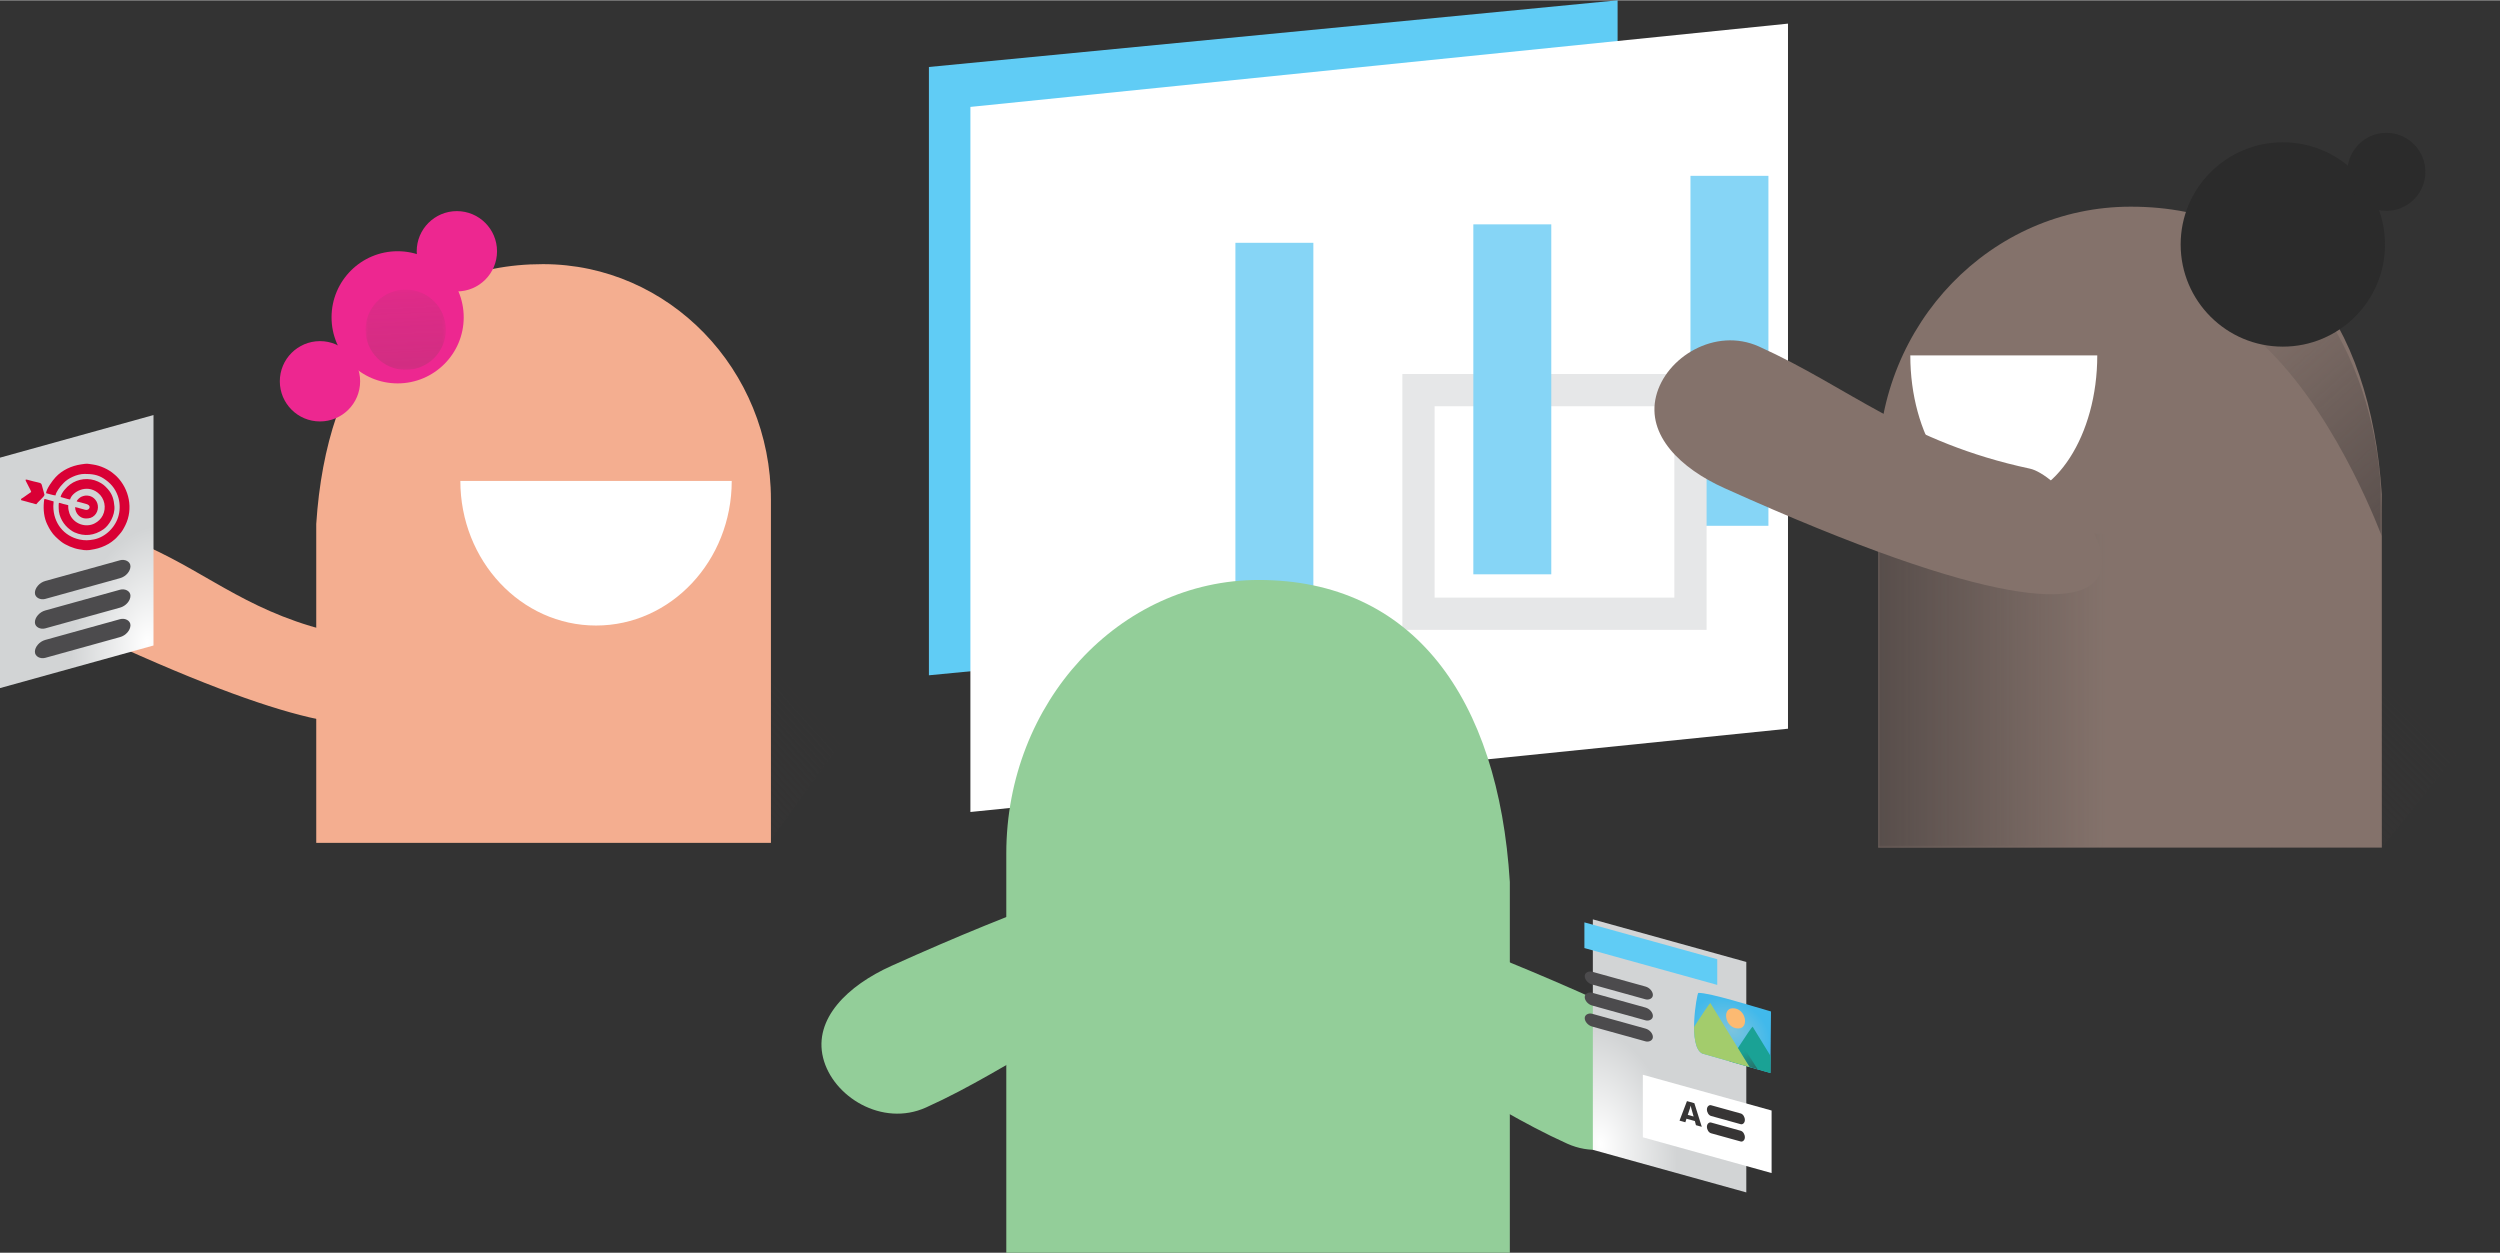 <?xml version="1.0" encoding="UTF-8"?>
<!DOCTYPE svg PUBLIC "-//W3C//DTD SVG 1.1//EN" "http://www.w3.org/Graphics/SVG/1.1/DTD/svg11.dtd">
<!-- Creator: CorelDRAW -->
<svg xmlns="http://www.w3.org/2000/svg" xml:space="preserve" width="1241px" height="622px" version="1.1" style="shape-rendering:geometricPrecision; text-rendering:geometricPrecision; image-rendering:optimizeQuality; fill-rule:evenodd; clip-rule:evenodd"
viewBox="0 0 676.07 338.69"
 xmlns:xlink="http://www.w3.org/1999/xlink"
 xmlns:xodm="http://www.corel.com/coreldraw/odm/2003">
 <rect x="0" y="0" width="676.07" height="338.69" fill="#333333" stroke="none"/>
 <defs>
  <style type="text/css">
   <![CDATA[
    .str0 {stroke:#E6E7E8;stroke-width:8.72;stroke-miterlimit:22.926}
    .fil9 {fill:none}
    .fil7 {fill:white}
    .fil2 {fill:white}
    .fil10 {fill:#4C4B4D}
    .fil20 {fill:#373535}
    .fil0 {fill:#373535}
    .fil12 {fill:#84726B}
    .fil3 {fill:#ED2790}
    .fil1 {fill:#F4AE90}
    .fil4 {fill:#B33572}
    .fil8 {fill:#86D5F6}
    .fil11 {fill:#93CE99}
    .fil6 {fill:#60CCF5}
    .fil13 {fill:#373333}
    .fil18 {fill:#1AA295}
    .fil14 {fill:#2B2B2B}
    .fil19 {fill:#A3CC6C}
    .fil15 {fill:#D90035}
    .fil21 {fill:#FCBA72}
    .fil22 {fill:#373535;fill-rule:nonzero}
    .fil17 {fill:url(#id13)}
    .fil16 {fill:url(#id14)}
    .fil5 {fill:url(#id15)}
   ]]>
  </style>
   <mask id="id0">
  <linearGradient id="id1" gradientUnits="userSpaceOnUse" x1="154.26" y1="222.4" x2="206.73" y2="175.35">
   <stop offset="0" style="stop-opacity:1; stop-color:white"/>
   <stop offset="1" style="stop-opacity:0; stop-color:white"/>
  </linearGradient>
    <rect style="fill:url(#id1)" x="85.18" y="159.05" width="153.26" height="67.98"/>
   </mask>
    <mask id="id2">
  <linearGradient id="id3" gradientUnits="userSpaceOnUse" x1="100.18" y1="148.42" x2="95.88" y2="56.49">
   <stop offset="0" style="stop-opacity:1; stop-color:white"/>
   <stop offset="1" style="stop-opacity:0; stop-color:white"/>
  </linearGradient>
     <rect style="fill:url(#id3)" x="98.85" y="78.23" width="21.72" height="21.71"/>
    </mask>
   <mask id="id4">
  <linearGradient id="id5" gradientUnits="userSpaceOnUse" x1="586.28" y1="227.79" x2="639.06" y2="175.43">
   <stop offset="0" style="stop-opacity:1; stop-color:white"/>
   <stop offset="1" style="stop-opacity:0; stop-color:white"/>
  </linearGradient>
    <rect style="fill:url(#id5)" x="507.29" y="161.79" width="169.42" height="67.98"/>
   </mask>
   <mask id="id6">
  <linearGradient id="id7" gradientUnits="userSpaceOnUse" x1="688.2" y1="182.26" x2="602.54" y2="86.48">
   <stop offset="0" style="stop-opacity:1; stop-color:white"/>
   <stop offset="1" style="stop-opacity:0; stop-color:white"/>
  </linearGradient>
    <rect style="fill:url(#id7)" x="510.36" y="56.3" width="133.85" height="92.95"/>
   </mask>
   <mask id="id8">
  <linearGradient id="id9" gradientUnits="userSpaceOnUse" x1="462.87" y1="185.8" x2="569.65" y2="185.8">
   <stop offset="0" style="stop-opacity:1; stop-color:white"/>
   <stop offset="1" style="stop-opacity:0; stop-color:white"/>
  </linearGradient>
    <rect style="fill:url(#id9)" x="507.66" y="143.96" width="88.95" height="85.44"/>
   </mask>
    <clipPath id="id10">
     <path d="M478.93 273.45c-3.96,-1.11 -16.7,-5.16 -19.67,-5.02 -0.41,0.36 -2.87,14.47 1.08,16.4l18.44 5.27 0.15 -16.65z"/>
    </clipPath>
      <mask id="id11">
  <linearGradient id="id12" gradientUnits="userSpaceOnUse" x1="476.98" y1="295.22" x2="471.56" y2="284.27">
   <stop offset="0" style="stop-opacity:1; stop-color:white"/>
   <stop offset="1" style="stop-opacity:0; stop-color:white"/>
  </linearGradient>
       <rect style="fill:url(#id12)" x="469.37" y="281.98" width="9.02" height="12.4"/>
      </mask>
  <radialGradient id="id13" gradientUnits="userSpaceOnUse" gradientTransform="matrix(-1.14538E+000 -3.13205E-001 -3.77771E-003 -9.28389E-001 1006 684)" cx="468.53" cy="278.83" r="9.1" fx="468.53" fy="278.83">
   <stop offset="0" style="stop-opacity:1; stop-color:#7CC4DE"/>
   <stop offset="1" style="stop-opacity:1; stop-color:#41B9EB"/>
  </radialGradient>
  <radialGradient id="id14" gradientUnits="userSpaceOnUse" gradientTransform="matrix(1.171 0.325 5.55112E-017 1.758 -74 -376)" cx="432.82" cy="309.83" r="17.72" fx="432.82" fy="309.83">
   <stop offset="0" style="stop-opacity:1; stop-color:white"/>
   <stop offset="1" style="stop-opacity:1; stop-color:#D2D4D5"/>
  </radialGradient>
  <radialGradient id="id15" gradientUnits="userSpaceOnUse" gradientTransform="matrix(-1.17111E+000 0.325 2.22045E-016 1.758 86 -144)" xlink:href="#id14" cx="39.43" cy="173.44" r="17.72" fx="39.43" fy="173.44">
  </radialGradient>
 </defs>
 <g id="Layer_x0020_1">
  <path class="fil0" style="mask:url(#id0)" d="M85.82 226.39l123.09 0c9.63,-13.22 19.26,-26.43 28.89,-39.65 -43.34,-60.86 -82.06,0 -123.09,0l-28.89 39.65z"/>
  <path class="fil1" d="M146.84 71.35c-37.59,0 -58.53,27.29 -61.32,70.27l0 86.23 122.96 0 0 -92.85c0,-35.15 -27.6,-63.65 -61.64,-63.65z"/>
  <path class="fil2" d="M161.18 129.97l-36.69 0c0,21.6 16.43,39.11 36.69,39.11 20.27,0 36.7,-17.51 36.7,-39.11l-36.7 0z"/>
  <g id="_105553478279552">
   <circle class="fil3" cx="107.53" cy="85.73" r="17.87"/>
   <circle class="fil3" cx="86.53" cy="103.03" r="10.86"/>
   <circle class="fil3" cx="123.55" cy="67.87" r="10.86"/>
   <path class="fil4" style="mask:url(#id2)" d="M109.71 78.23c-5.99,0 -10.86,4.86 -10.86,10.85 0,6 4.87,10.86 10.86,10.86 6,0 10.86,-4.86 10.86,-10.86 0,-5.99 -4.86,-10.85 -10.86,-10.85z"/>
  </g>
  <path class="fil1" d="M33.12 175.13c-8.5,-3.83 -15.07,-10.23 -13.23,-17.77l0 0c1.85,-7.54 11.45,-13.48 19.95,-9.65 17.49,7.88 28.52,18.55 52.47,23.65 9.84,2.1 45.97,51.18 -59.19,3.77z"/>
  <polygon class="fil5" points="41.51,112.16 0,123.68 0,186 41.51,174.48 "/>
  <rect class="fil6" transform="matrix(5.065 -4.90377E-001 -0 8.052 251.203 18.033)" width="36.77" height="20.43"/>
  <rect class="fil7" transform="matrix(6.013 -6.12518E-001 -0 9.333 262.424 28.83)" width="36.77" height="20.43"/>
  <rect class="fil8" x="457.15" y="47.47" width="21.08" height="94.64"/>
  <rect class="fil9 str0" x="383.6" y="105.42" width="73.55" height="60.47"/>
  <rect class="fil8" x="398.43" y="60.59" width="21.08" height="94.64"/>
  <rect class="fil8" x="334.09" y="65.58" width="21.08" height="94.64"/>
  <rect class="fil10" transform="matrix(-9.52405E-015 0.474 0.546 -1.51498E-001 9.438 157.816)" width="10.22" height="47.33" rx="5.11" ry="5.11"/>
  <rect class="fil10" transform="matrix(-9.52405E-015 0.474 0.546 -1.51498E-001 9.438 165.783)" width="10.22" height="47.33" rx="5.11" ry="5.11"/>
  <rect class="fil10" transform="matrix(-9.52405E-015 0.474 0.546 -1.51498E-001 9.438 173.751)" width="10.22" height="47.33" rx="5.11" ry="5.11"/>
  <path class="fil11" d="M340.4 156.76c41.63,0 64.81,31.72 67.9,81.68l0 100.25 -136.17 0 0 -107.95c0,-40.86 30.57,-73.98 68.27,-73.98z"/>
  <path class="fil11" d="M433.23 270.93c11.86,5.34 21.04,14.28 18.46,24.81l0 0c-2.58,10.52 -15.98,18.81 -27.84,13.47 -24.41,-11.01 -39.81,-25.89 -73.24,-33.02 -13.74,-2.93 -64.18,-71.43 82.62,-5.26z"/>
  <path class="fil11" d="M241.04 261.13c-11.86,5.35 -21.04,14.29 -18.46,24.82l0 0c2.58,10.52 15.98,18.81 27.84,13.46 24.42,-11 39.82,-25.88 73.25,-33.01 13.73,-2.93 64.18,-71.44 -82.63,-5.27z"/>
  <path class="fil0" style="mask:url(#id4)" d="M507.93 229.13l136.18 0c10.65,-13.22 21.3,-26.44 31.96,-39.65 -47.95,-60.87 -90.79,0 -136.18,0l-31.96 39.65z"/>
  <g id="_105553478276448">
   <path class="fil12" d="M576.2 55.81c41.63,0 64.81,30.22 67.91,77.82l0 95.5 -136.18 0 0 -102.84c0,-38.92 30.57,-70.48 68.27,-70.48z"/>
   <path class="fil2" d="M541.88 96.03l25.28 0c0,21.61 -11.32,39.13 -25.28,39.13 -13.96,0 -25.28,-17.52 -25.28,-39.13l25.28 0z"/>
  </g>
  <path class="fil13" style="mask:url(#id6)" d="M512.29 101.45c-3.9,10.81 -1.18,30.59 2.69,41.97 0.68,1.99 1.46,3.72 2.02,5.8 3.41,-2.23 6.44,-10.52 13.06,-14.92 1.11,-0.73 3.12,-2.65 4.27,-3.23 -0.19,-4.97 1.08,-12.74 1.94,-16.77 63.89,-92.11 107.76,30.98 107.84,30.59 2.9,-85.65 -78.82,-125.97 -131.82,-43.44z"/>
  <polygon class="fil13" style="mask:url(#id8)" points="507.93,229.13 596.34,229.13 596.34,144.23 507.93,144.23 "/>
  <path class="fil12" d="M466.3 131.91c-11.86,-5.34 -21.04,-14.28 -18.46,-24.81l0 0c2.58,-10.53 15.98,-18.82 27.84,-13.47 24.42,11.01 39.82,25.89 73.25,33.02 13.73,2.92 64.18,71.43 -82.63,5.26z"/>
  <circle class="fil14" cx="617.34" cy="66.03" r="27.63"/>
  <circle class="fil14" cx="645.34" cy="46.39" r="10.55"/>
  <path class="fil15" d="M12.45 133.29c0.67,0.16 2.03,0.6 2.57,0.6 0.06,-0.79 1.19,-2.39 1.98,-3.14 0.1,-0.1 0.11,-0.12 0.21,-0.22 0.01,-0.02 0.03,-0.03 0.04,-0.05 1.14,-1.2 3.55,-2.4 5.63,-2.4 1.92,0 3.53,0.19 5.11,1.21 1.84,1.2 3.08,2.57 3.86,4.7 0.59,1.62 0.67,3.51 0.26,5.2 -0.77,3.21 -3.56,6 -6.73,6.61 -1.4,0.27 -2.46,0.32 -3.9,0.01 -4.19,-0.9 -7.06,-4.44 -7.06,-9.01 0,-0.57 0.08,-0.74 0.08,-1.28l-2.21 -0.63c-0.29,-0.06 -0.33,-0.18 -0.42,0.81 -0.2,2.12 0.05,4.27 0.89,6 0.17,0.33 0.31,0.61 0.46,0.91 0.16,0.32 0.35,0.57 0.55,0.91 0.66,1.09 1.78,2.08 2.76,2.87 1.16,0.94 3.46,1.88 4.92,2.09 0.28,0.04 0.4,0.05 0.59,0.09 0.78,0.19 2,0.19 2.78,-0.01 0.5,-0.12 0.73,-0.08 1.69,-0.36 1.2,-0.34 2.73,-1.01 3.7,-1.77 1.48,-1.16 1.05,-0.88 2.09,-2 0.71,-0.76 1.14,-1.56 1.61,-2.5 2.16,-4.4 1.05,-9.74 -2.33,-13.14 -0.28,-0.29 -0.44,-0.39 -0.73,-0.65 -1.48,-1.32 -3.74,-2.32 -5.69,-2.6 -1.83,-0.26 -1.41,-0.3 -3.23,-0.04 -2.59,0.38 -5.13,1.55 -6.89,3.46 -0.93,1 -2.49,3.17 -2.59,4.33z"/>
  <path class="fil15" d="M16.38 134.32c0.58,0.13 2.08,0.64 2.57,0.68 0.45,-1.92 4.34,-4.35 7.53,-1.81 1.84,1.46 2.35,4.06 1.3,6.12 -0.48,0.93 -1.22,1.64 -2.14,2.13 -2.37,1.28 -5.79,0.23 -6.86,-2.68 -0.14,-0.38 -0.35,-1.28 -0.33,-1.79 0.02,-0.61 0.2,-0.36 -1.24,-0.74 -0.3,-0.08 -0.51,-0.15 -0.8,-0.24 -0.65,-0.2 -0.54,-0.16 -0.54,1.41 0,2.29 1.37,4.51 3.11,5.77 0.31,0.23 0.76,0.53 1.11,0.69 2.75,1.23 5.41,0.9 7.87,-0.79 1.55,-1.06 3.17,-3.77 2.98,-6.21 -0.15,-1.83 -0.54,-3.29 -1.8,-4.7 -0.8,-0.9 -1.43,-1.45 -2.61,-2 -2.49,-1.16 -5.44,-0.81 -7.56,0.76 -1.01,0.75 -2.3,2.17 -2.59,3.4z"/>
  <path class="fil15" d="M20.74 135.52c0.89,0.2 1.72,0.45 2.57,0.68 1.51,0.4 0.9,1.62 0.08,1.62 -0.34,0 -0.48,-0.09 -0.77,-0.16 -0.33,-0.07 -0.43,-0.12 -0.75,-0.2 -0.39,-0.1 -1.17,-0.37 -1.55,-0.41 0,1.76 1.38,3.08 2.9,3.08 0.94,0 1.67,-0.17 2.38,-0.87 1.13,-1.14 1.19,-3.08 0.12,-4.28 -0.41,-0.47 -0.95,-0.82 -1.59,-0.97 -0.84,-0.18 -1.44,-0.05 -2.1,0.23 -0.43,0.19 -1.16,0.79 -1.29,1.28z"/>
  <path class="fil15" d="M8.44 132.95l-2.16 1.52c-0.16,0.11 -0.21,0.12 -0.37,0.23 -0.29,0.22 -0.2,0.03 -0.21,0.47l4.1 1.12c0.43,-0.65 2.23,-2.08 2.23,-2.57l-0.72 -2.62c-0.19,-0.69 -0.58,-0.58 -2.31,-1.02 -2.57,-0.65 -2.42,-0.92 -1.39,1.13 0.21,0.43 0.73,1.34 0.83,1.74z"/>
  <polygon class="fil16" points="430.75,248.54 472.25,260.06 472.25,322.38 430.75,310.86 "/>
  <rect class="fil2" transform="matrix(0.947 0.263 -0 0.828 444.269 290.56)" width="36.77" height="20.43"/>
  <g id="_105553478825472">
   <path class="fil9" d="M478.93 273.45c-3.96,-1.11 -16.7,-5.16 -19.67,-5.02 -0.41,0.36 -2.87,14.47 1.08,16.4l18.44 5.27 0.15 -16.65z"/>
   <path id="_1" class="fil17" d="M478.93 273.45c-3.96,-1.11 -16.7,-5.16 -19.67,-5.02 -0.41,0.36 -2.87,14.47 1.08,16.4l18.44 5.27 0.15 -16.65z"/>
   <g style="clip-path:url(#id10)">
    <g>
     <path id="_2" class="fil18" d="M489.2 302.43l-15.25 -24.88c-0.43,0.22 -6.57,9.81 -7.06,10.62 -1.43,2.38 -1.14,1.51 -1.16,5.12 -0.01,3.21 0.67,2.81 3.71,3.65l19.76 5.49z"/>
     <path class="fil19" d="M477.77 296.04l-15.25 -24.88c-0.43,0.22 -6.58,9.81 -7.06,10.62 -1.43,2.39 -1.14,1.52 -1.16,5.12 -0.01,3.22 0.67,2.81 3.71,3.66l19.76 5.48z"/>
     <polygon class="fil20" style="mask:url(#id11)" points="470.01,283.42 471.22,282.62 477.75,292.94 476.53,293.74 "/>
    </g>
   </g>
   <rect class="fil9" transform="matrix(0.07 0.019 -0 0.07 457.369 264.778)" width="321.73" height="321.73"/>
   <path class="fil21" d="M468.56 272.58c-3.01,0.04 -2.01,5.6 1.62,5.46 2.91,-0.1 2,-5.51 -1.62,-5.46z"/>
  </g>
  <rect class="fil20" transform="matrix(3.78379E-015 0.284 -2.16875E-001 -6.01884E-002 471.861 301.342)" width="10.22" height="47.33" rx="5.11" ry="5.11"/>
  <rect class="fil20" transform="matrix(3.78379E-015 0.284 -2.16875E-001 -6.01884E-002 471.861 306.019)" width="10.22" height="47.33" rx="5.11" ry="5.11"/>
  <path class="fil22" d="M456.42 301.41l1.58 0.44 -0.59 -2.09c-0.02,-0.07 -0.05,-0.17 -0.08,-0.31 -0.03,-0.14 -0.07,-0.31 -0.12,-0.53 -0.03,0.13 -0.07,0.26 -0.11,0.38 -0.03,0.12 -0.06,0.23 -0.09,0.35l-0.59 1.76zm-2.23 1.56l2.01 -5.28 2 0.56 2.01 6.39 -1.58 -0.44 -0.29 -1.12 -2.27 -0.63 -0.3 0.96 -1.58 -0.44z"/>
  <rect class="fil10" transform="matrix(6.79483E-015 0.338 -3.89459E-001 -1.08085E-001 446.987 267.262)" width="10.22" height="47.33" rx="5.11" ry="5.11"/>
  <rect class="fil10" transform="matrix(6.79483E-015 0.338 -3.89459E-001 -1.08085E-001 446.987 272.946)" width="10.22" height="47.33" rx="5.11" ry="5.11"/>
  <rect class="fil10" transform="matrix(6.79483E-015 0.338 -3.89459E-001 -1.08085E-001 446.987 278.63)" width="10.22" height="47.33" rx="5.11" ry="5.11"/>
  <rect class="fil6" transform="matrix(0.977 0.271 -0 0.34 428.467 249.355)" width="36.77" height="20.43"/>
 </g>
</svg>
